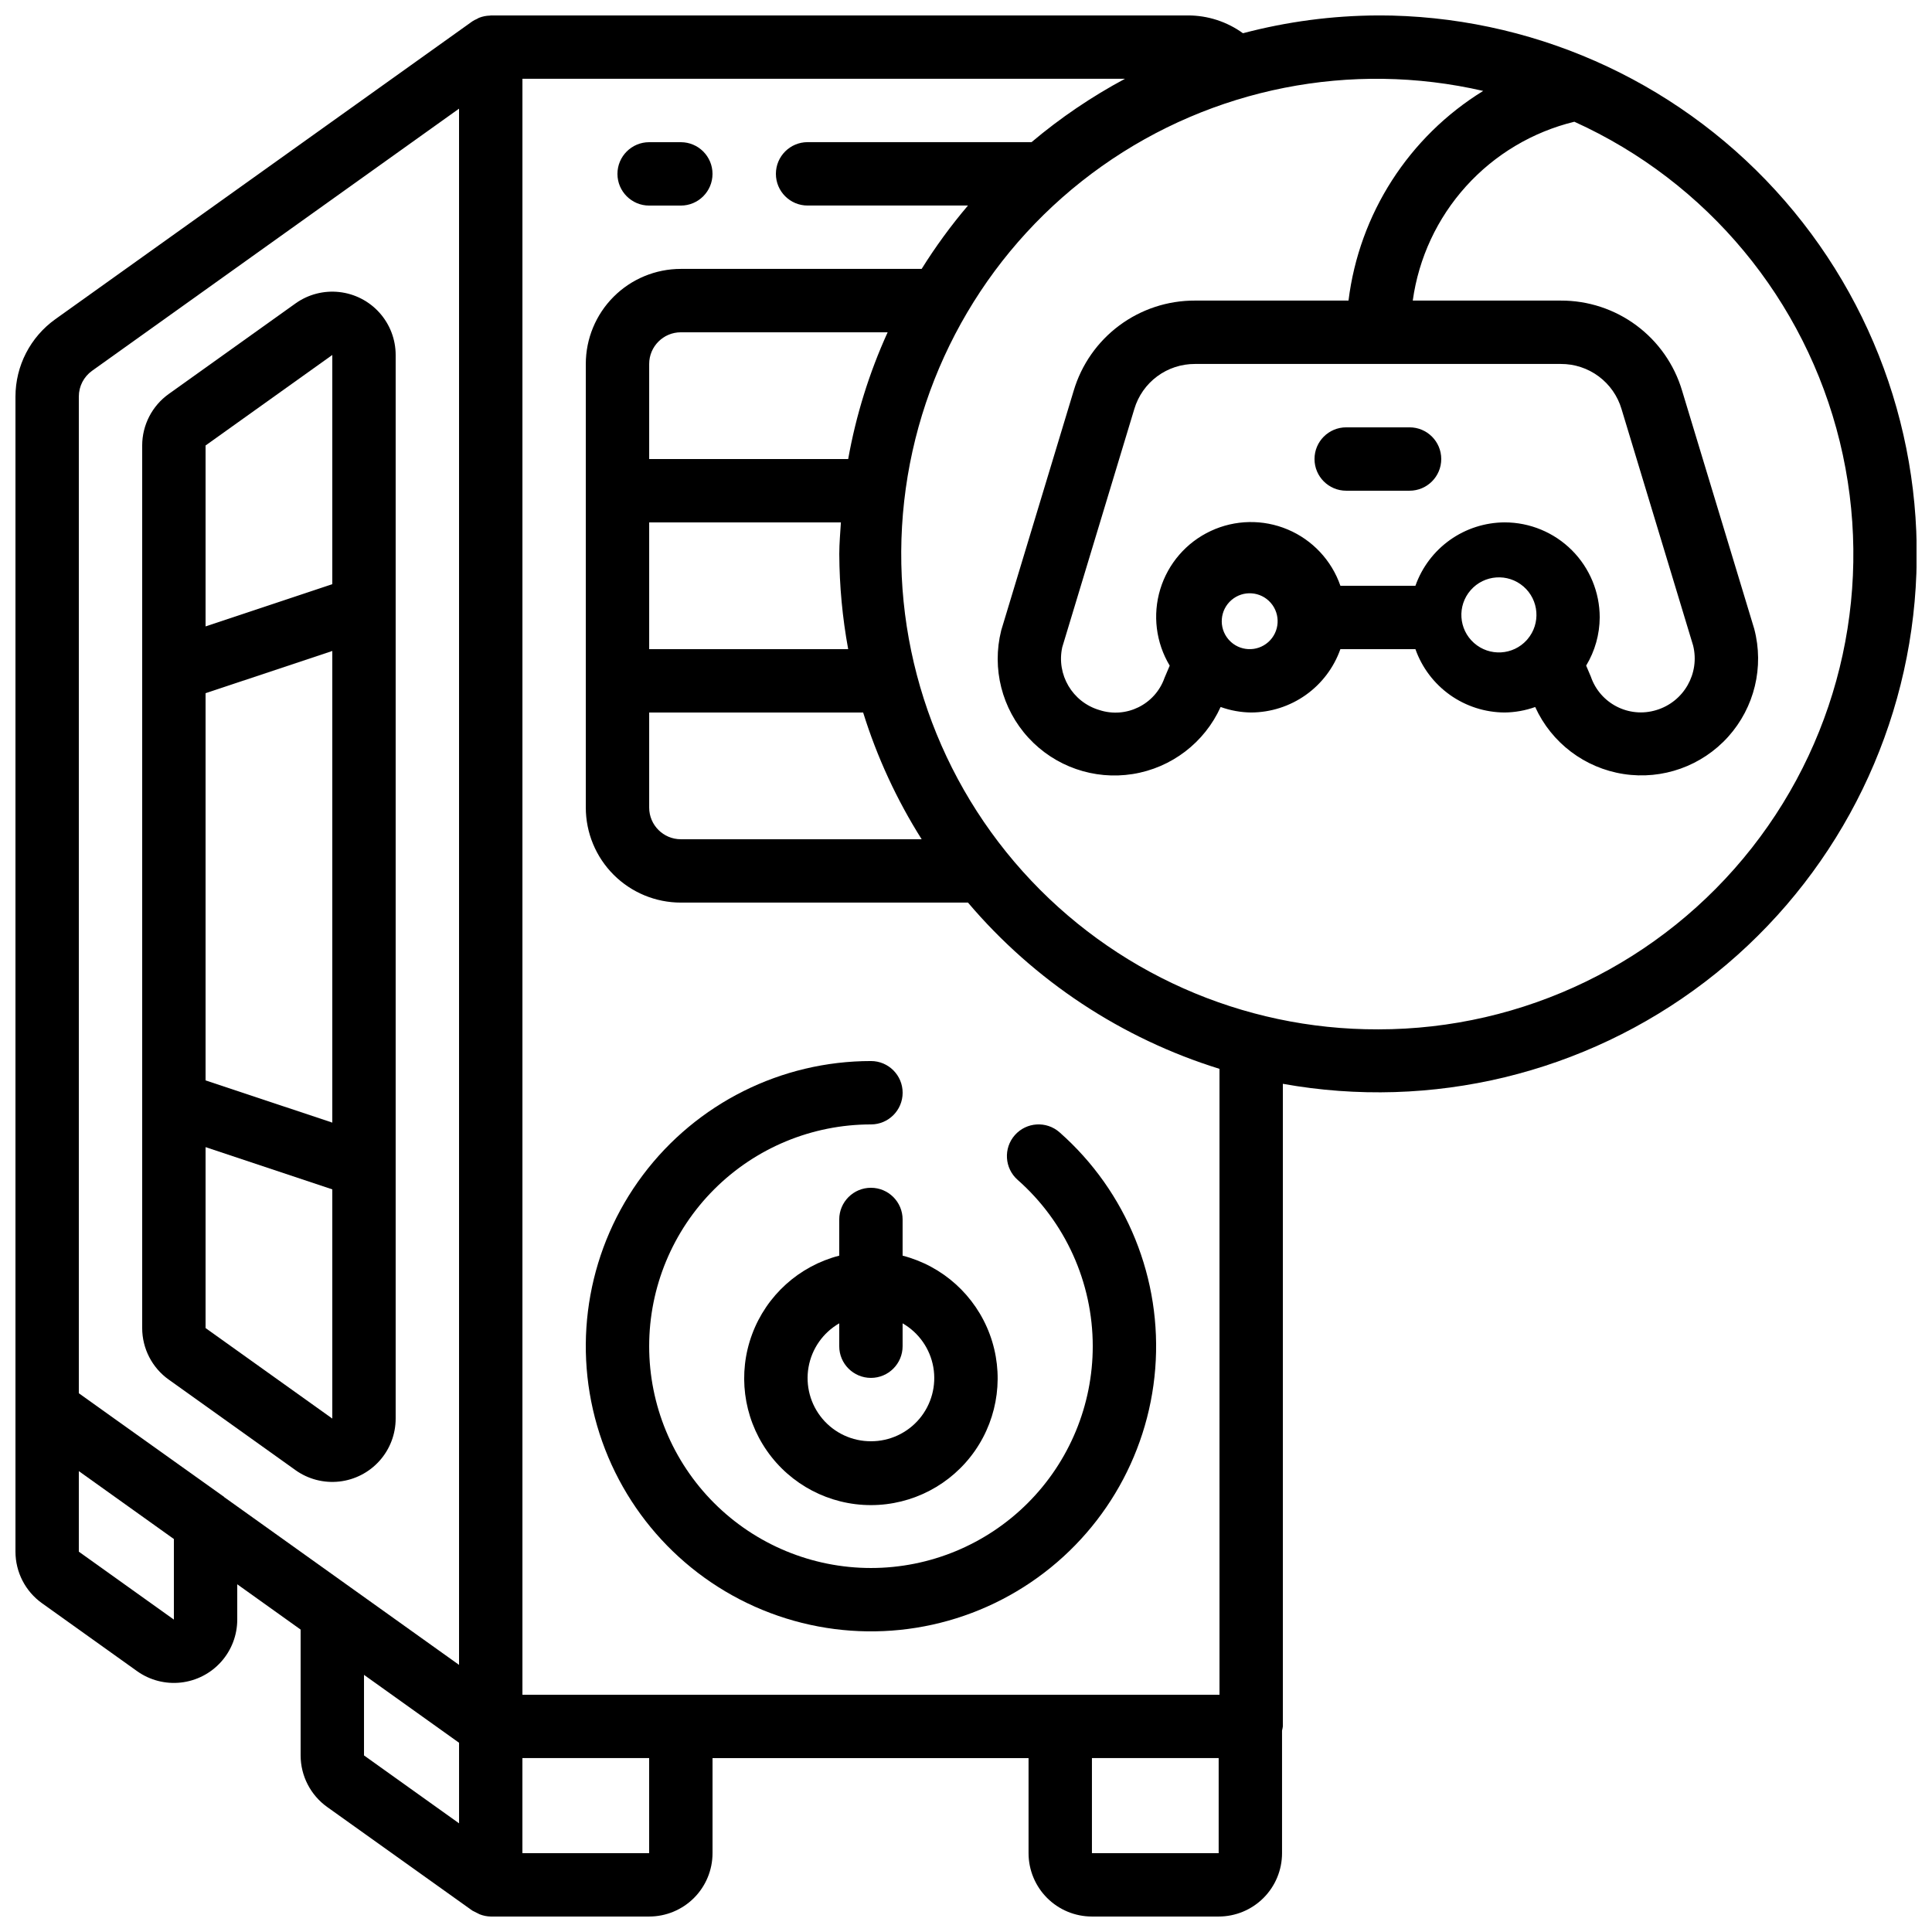 <?xml version="1.0" encoding="UTF-8"?>
<!-- Uploaded to: SVG Repo, www.svgrepo.com, Generator: SVG Repo Mixer Tools -->
<svg width="800px" height="800px" version="1.1" viewBox="144 144 512 512" xmlns="http://www.w3.org/2000/svg">
 <defs>
  <clipPath id="a">
   <path d="m148.09 148.09h503.81v503.81h-503.81z"/>
  </clipPath>
 </defs>
 <path d="m188.72 509.61 33.586 23.988v0.004c3.363 2.398 7.496 3.477 11.605 3.023 4.106-0.457 7.902-2.41 10.66-5.488 2.758-3.078 4.285-7.066 4.285-11.199v-281.86c0-4.133-1.527-8.121-4.285-11.199-2.758-3.078-6.555-5.031-10.66-5.484-4.109-0.457-8.242 0.621-11.605 3.023l-33.586 23.988c-4.414 3.152-7.035 8.238-7.039 13.66v233.89c0.004 5.422 2.625 10.512 7.039 13.66zm43.344-68.105-33.586-11.191v-102.61l33.586-11.191zm-33.586 54.445v-47.945l33.586 11.191v60.742zm33.586-257.88v60.742l-33.586 11.191v-47.945z"/>
 <g clip-path="url(#a)">
  <path d="m509.16 148.09c-12.07 0.047-24.09 1.633-35.762 4.719-4.25-3.078-9.367-4.731-14.617-4.719h-184.73c-0.066 0-0.125 0.043-0.191 0.043h-0.004c-0.992 0.02-1.973 0.215-2.894 0.578-0.211 0.082-0.379 0.211-0.578 0.312h-0.004c-0.418 0.176-0.824 0.387-1.207 0.637l-110.52 78.938c-6.617 4.734-10.547 12.363-10.555 20.496v306.12c0.004 5.422 2.621 10.512 7.035 13.66l25.191 17.996c3.363 2.402 7.496 3.477 11.605 3.023 4.109-0.457 7.906-2.41 10.664-5.492 2.758-3.078 4.281-7.07 4.281-11.203v-9.344l16.793 12v33.352c0.008 5.422 2.629 10.512 7.039 13.668l38.465 27.457c0.645 0.328 1.293 0.652 1.938 0.977 0.938 0.375 1.934 0.574 2.941 0.594h41.984c4.453 0 8.723-1.77 11.875-4.918 3.148-3.148 4.918-7.422 4.918-11.875v-25.191h83.75v25.191c0 4.453 1.77 8.727 4.918 11.875 3.148 3.148 7.422 4.918 11.875 4.918h33.586c4.457 0 8.727-1.77 11.875-4.918 3.152-3.148 4.922-7.422 4.922-11.875v-32.488c0.098-0.359 0.168-0.727 0.215-1.098v-170.3c39.43 7.098 80.023-2.703 111.87-27.008 31.844-24.309 52.004-60.879 55.555-100.79 3.551-39.902-9.836-79.461-36.891-109.01s-65.281-46.359-105.34-46.332zm-344.27 101c0-2.711 1.312-5.258 3.519-6.832l97.242-69.461v412.41l-1.883-1.344-60.375-43.125v-0.043l-29.191-20.816-9.312-6.656zm25.191 324.12-25.191-18v-21.348l25.191 17.996zm50.383 14.645 25.191 17.996v21.352l-25.191-17.996zm75.57 47.25h-33.59v-25.191h33.586zm117.34 0v-25.191h33.586v25.191zm33.805-41.984h-184.73v-428.24h159.68c-8.816 4.719-17.117 10.348-24.762 16.793h-59.348c-4.641 0-8.398 3.762-8.398 8.398s3.758 8.398 8.398 8.398h42.504c-4.496 5.289-8.598 10.902-12.277 16.793h-63.816c-6.68 0-13.086 2.652-17.812 7.375-4.723 4.727-7.375 11.133-7.375 17.812v117.56c0 6.68 2.652 13.086 7.375 17.812 4.727 4.723 11.133 7.375 17.812 7.375h76.094c17.582 20.723 40.699 36.004 66.652 44.059zm-98.402-277.09h-52.738v-33.59h50.809c-0.168 2.797-0.43 5.559-0.43 8.398 0.043 8.449 0.832 16.879 2.359 25.191zm-52.738 16.793h56.703c3.68 11.824 8.895 23.117 15.508 33.586h-63.816c-4.637 0-8.395-3.758-8.395-8.395zm52.742-67.176h-52.742v-25.191c0-4.637 3.758-8.395 8.395-8.395h54.801c-4.875 10.715-8.387 22-10.457 33.586zm140.38 151.14c-35.914 0.105-70.168-15.125-94.145-41.863-23.977-26.738-35.402-62.441-31.398-98.133 4.008-35.691 23.059-67.977 52.363-88.734 29.309-20.762 66.086-28.023 101.08-19.961-19.719 12.141-32.852 32.582-35.695 55.562h-40.68c-7.215-0.027-14.246 2.281-20.039 6.582-5.793 4.301-10.035 10.359-12.098 17.273l-19.23 63.59h0.004c-2.519 10.074 0.191 20.738 7.207 28.391 7.019 7.652 17.41 11.27 27.664 9.633 10.254-1.637 19-8.312 23.285-17.77 2.598 0.934 5.332 1.43 8.094 1.461 5.191-0.023 10.25-1.648 14.48-4.652 4.234-3.008 7.434-7.246 9.164-12.141h19.883c1.73 4.894 4.934 9.133 9.164 12.141 4.234 3.004 9.293 4.629 14.484 4.652 2.758-0.031 5.492-0.523 8.094-1.453 4.316 9.496 13.133 16.176 23.441 17.762 10.312 1.59 20.727-2.129 27.703-9.883 6.977-7.758 9.57-18.508 6.902-28.594l-19.121-63.129c-2.059-6.914-6.301-12.977-12.094-17.277-5.793-4.305-12.824-6.613-20.039-6.586h-39.238c1.562-11.281 6.481-21.836 14.117-30.289s17.637-14.414 28.707-17.109c35.223 15.953 61.16 47.207 70.34 84.77 9.184 37.562 0.59 77.258-23.301 107.66-23.891 30.406-60.434 48.137-99.102 48.098zm39.465-103.18c-3.656 4.066-9.91 4.418-14 0.789-4.094-3.629-4.488-9.879-0.887-13.996 3.602-4.113 9.852-4.551 13.988-0.98 4.141 3.574 4.621 9.82 1.074 13.984-0.074 0.102-0.125 0.102-0.176 0.203zm-5.875-31.172c-5.191 0.023-10.25 1.648-14.484 4.652-4.231 3.008-7.434 7.25-9.164 12.145h-19.883c-2.328-6.723-7.398-12.137-13.953-14.906-6.551-2.766-13.969-2.625-20.41 0.391-6.441 3.012-11.301 8.617-13.375 15.422-2.07 6.805-1.16 14.168 2.504 20.262l-1.387 3.258h0.004c-2.492 7.055-10.16 10.836-17.273 8.504-7.129-2.117-11.414-9.379-9.824-16.641l19.102-63.145c1.031-3.461 3.156-6.492 6.055-8.641 2.898-2.148 6.418-3.301 10.027-3.285h96.949c3.609-0.016 7.129 1.137 10.027 3.289 2.898 2.152 5.023 5.184 6.051 8.645l18.977 62.691c1.832 7.394-2.469 14.922-9.766 17.105-7.223 2.207-14.898-1.719-17.34-8.867l-1.242-2.922c2.328-3.856 3.57-8.266 3.594-12.766 0-6.68-2.652-13.086-7.375-17.812-4.727-4.723-11.133-7.379-17.812-7.379zm-73.051 31.168c-0.059-0.066-0.109-0.133-0.176-0.203l-0.004 0.004c-2.621-3.106-2.246-7.742 0.836-10.391 3.082-2.648 7.723-2.32 10.398 0.738 2.676 3.059 2.387 7.703-0.645 10.406-3.035 2.703-7.684 2.457-10.414-0.551z"/>
 </g>
 <path d="m383.2 476.76v-9.59c0-4.637-3.758-8.395-8.395-8.395-4.637 0-8.398 3.758-8.398 8.395v9.59c-10.645 2.75-19.27 10.535-23.094 20.844-3.824 10.309-2.359 21.832 3.922 30.859 6.277 9.023 16.574 14.406 27.57 14.406 10.992 0 21.293-5.383 27.57-14.406 6.281-9.027 7.742-20.551 3.922-30.859-3.824-10.309-12.449-18.094-23.098-20.844zm-8.395 49.188c-4.957 0.016-9.664-2.172-12.855-5.961-3.191-3.793-4.535-8.805-3.676-13.688 0.859-4.879 3.84-9.129 8.133-11.602v6.062c0 4.637 3.762 8.395 8.398 8.395 4.637 0 8.395-3.758 8.395-8.395v-6.062c4.297 2.473 7.277 6.723 8.137 11.602 0.859 4.883-0.488 9.895-3.676 13.688-3.191 3.789-7.898 5.977-12.855 5.961z"/>
 <path d="m433.59 500.76c0 15.586-6.191 30.539-17.215 41.562-11.023 11.02-25.973 17.215-41.562 17.215s-30.539-6.195-41.562-17.215c-11.023-11.023-17.215-25.977-17.215-41.562 0-15.59 6.191-30.539 17.215-41.562 11.023-11.023 25.973-17.215 41.562-17.215 4.637 0 8.395-3.762 8.395-8.398 0-4.637-3.758-8.398-8.395-8.398-23.773 0-46.16 11.188-60.434 30.195-14.273 19.012-18.77 43.629-12.137 66.457 6.629 22.828 23.617 41.207 45.852 49.609 22.238 8.406 47.133 5.859 67.203-6.879 20.074-12.734 32.984-34.172 34.852-57.871 1.871-23.699-7.519-46.895-25.352-62.617-3.477-3.07-8.785-2.738-11.855 0.738-3.07 3.481-2.738 8.785 0.738 11.855 12.656 11.156 19.906 27.215 19.91 44.086z"/>
 <path d="m316.03 198.48h8.398-0.004c4.641 0 8.398-3.762 8.398-8.398s-3.758-8.398-8.398-8.398h-8.395c-4.637 0-8.398 3.762-8.398 8.398s3.762 8.398 8.398 8.398z"/>
 <path d="m517.55 257.25h-16.793c-4.641 0-8.398 3.758-8.398 8.395 0 4.637 3.758 8.398 8.398 8.398h16.793c4.637 0 8.395-3.762 8.395-8.398 0-4.637-3.758-8.395-8.395-8.395z"/>
</svg>